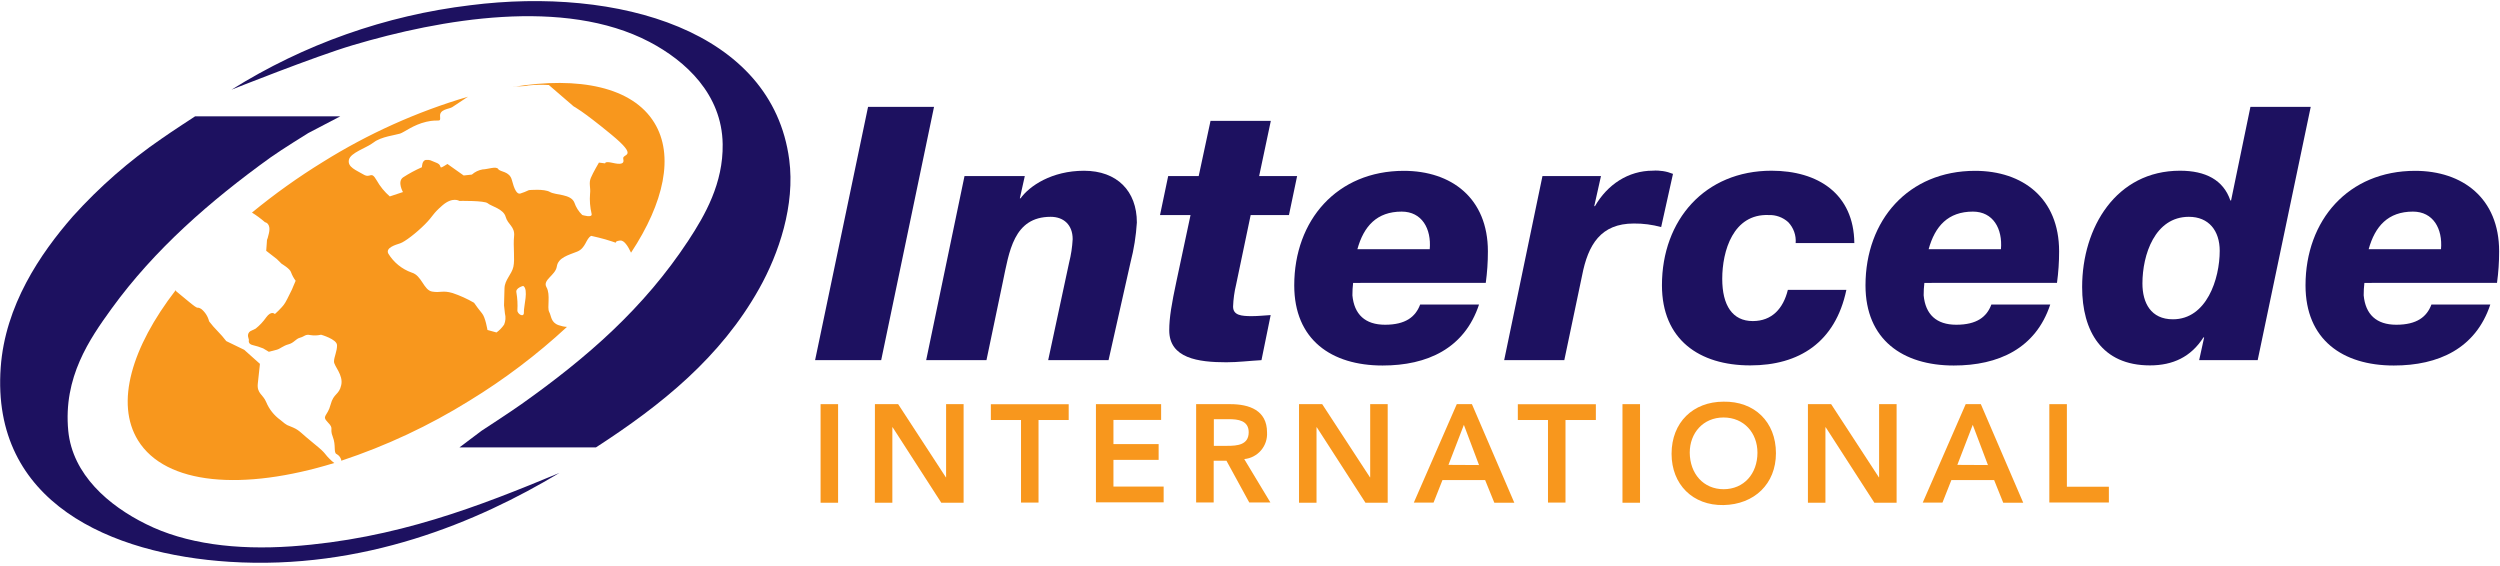 <svg width="265" height="60" viewBox="0 0 634 143" fill="none" xmlns="http://www.w3.org/2000/svg">
<g clip-path="url(#clip0_27_1776)">
<path d="M220.14 26.83H236.87L223.47 91.05H206.71L220.14 26.83Z" fill="#1D1160"/>
<path d="M244.6 44.37H259.89L258.63 50.03H258.81C261.06 46.89 266.72 43.03 274.91 43.03C283.27 43.03 288.31 48.16 288.31 56.16C288.097 59.557 287.562 62.925 286.71 66.22L281.13 91.05H265.82L271.13 66.31C271.623 64.368 271.924 62.381 272.03 60.38C272.03 56.69 269.69 54.71 266.45 54.71C257.01 54.71 255.93 63.62 254.31 71.26L250.17 91.05H234.88L244.6 44.37Z" fill="#1D1160"/>
<path d="M319.32 44.37H328.95L326.88 54.26H317.17L313.48 71.89C313.035 73.719 312.777 75.589 312.71 77.47C312.71 79.72 314.87 79.9 317.48 79.9C319.09 79.9 320.62 79.72 322.24 79.63L319.91 91.06C316.85 91.23 313.97 91.6 311 91.6C303.9 91.6 296.52 90.6 296.52 83.5C296.52 80.26 297.15 76.66 298.32 71.18L301.92 54.27H294.18L296.25 44.38H303.99L306.99 30.38H322.28L319.32 44.37Z" fill="#1D1160"/>
<path d="M343.15 71.47C343.026 72.515 342.966 73.567 342.97 74.62C343.42 79.47 346.21 82.08 351.25 82.08C356.46 82.08 358.98 80.08 360.15 76.96H375.08C371.39 88.11 361.95 92.42 350.62 92.42C337.62 92.42 328.22 85.86 328.22 72.1C328.22 55.55 339.1 43.05 356.01 43.05C368.07 43.05 377.33 49.97 377.33 63.46C377.335 66.136 377.155 68.809 376.79 71.46L343.15 71.47ZM362.58 62.93C363.03 57.71 360.58 53.39 355.47 53.39C349.18 53.39 345.85 57.08 344.23 62.93H362.58Z" fill="#1D1160"/>
<path d="M391.17 44.37H406.01L404.3 52.01H404.48C407.63 46.53 412.93 43.01 419.14 43.01C420.889 42.882 422.645 43.159 424.27 43.82L421.27 57.31C419.012 56.692 416.68 56.389 414.34 56.41C405.98 56.41 402.74 61.72 401.21 69.63L396.71 91.05H381.46L391.17 44.37Z" fill="#1D1160"/>
<path d="M455.38 61.37C455.458 60.402 455.329 59.428 455.004 58.513C454.678 57.597 454.162 56.761 453.49 56.06C452.137 54.838 450.361 54.193 448.54 54.26C439.54 53.9 436.76 63.34 436.76 70.45C436.76 77.19 439.37 81.15 444.5 81.15C449.35 81.15 452.23 78 453.4 73.24H468.24C465.45 86.55 456.24 92.39 443.87 92.39C430.92 92.39 421.47 85.83 421.47 72.07C421.47 55.52 432.36 43.02 449.26 43.02C461.04 43.02 470.13 48.87 470.26 61.37H455.38Z" fill="#1D1160"/>
<path d="M488.02 71.47C487.896 72.515 487.836 73.567 487.84 74.62C488.29 79.47 491.08 82.08 496.11 82.08C501.33 82.08 503.85 80.08 505.01 76.96H519.94C516.26 88.11 506.81 92.42 495.48 92.42C482.53 92.42 473.09 85.86 473.09 72.1C473.09 55.55 483.97 43.05 500.88 43.05C512.93 43.05 522.19 49.97 522.19 63.46C522.195 66.136 522.015 68.809 521.65 71.46L488.02 71.47ZM507.44 62.93C507.89 57.71 505.44 53.39 500.34 53.39C494.04 53.39 490.71 57.08 489.1 62.93H507.44Z" fill="#1D1160"/>
<path d="M572.55 91.05H557.71L558.97 85.29H558.79C555.64 90.24 551.05 92.39 545.21 92.39C533.06 92.39 528.03 83.76 528.03 72.52C528.03 57.41 536.66 43.02 552.85 43.02C559.33 43.02 563.85 45.36 565.62 50.57H565.8L570.71 26.83H586L572.55 91.05ZM562.92 63.34C562.92 58.22 560.14 54.71 555.1 54.71C546.47 54.71 543.32 64.34 543.32 71.62C543.32 76.56 545.48 80.7 551.05 80.7C559.6 80.7 562.92 70.47 562.92 63.34Z" fill="#1D1160"/>
<path d="M599.61 71.47C599.486 72.515 599.426 73.567 599.43 74.62C599.88 79.47 602.67 82.08 607.7 82.08C612.92 82.08 615.44 80.08 616.61 76.96H631.54C627.85 88.11 618.4 92.42 607.07 92.42C594.07 92.42 584.68 85.86 584.68 72.1C584.68 55.55 595.56 43.05 612.47 43.05C624.47 43.05 633.78 49.97 633.78 63.46C633.785 66.136 633.605 68.809 633.24 71.46L599.61 71.47ZM619.04 62.93C619.49 57.71 617.04 53.39 611.93 53.39C605.63 53.39 602.31 57.08 600.69 62.93H619.04Z" fill="#1D1160"/>
<path d="M208.1 102.22H212.54V127.22H208.1V102.22Z" fill="#F8971D"/>
<path d="M221.88 102.22H227.77L239.86 120.76L239.93 120.83H239.86L239.93 120.76V102.22H244.37V127.22H238.71L226.37 108.08H226.3V127.22H221.86L221.88 102.22Z" fill="#F8971D"/>
<path d="M258.93 106.24H251.28V102.24H271.02V106.24H263.37V127.18H258.93V106.24Z" fill="#F8971D"/>
<path d="M277.93 102.22H294.46V106.22H282.37V112.35H293.83V116.35H282.37V123.12H295.1V127.12H277.93V102.22Z" fill="#F8971D"/>
<path d="M303.34 102.22H312.02C316.81 102.22 321.32 103.77 321.32 109.38C321.423 111.038 320.878 112.671 319.8 113.934C318.721 115.198 317.194 115.992 315.54 116.15L322.17 127.15H316.81L311.03 116.57H307.79V127.15H303.34V102.22ZM311.24 112.79C313.74 112.79 316.67 112.58 316.67 109.34C316.67 106.34 313.92 106.03 311.67 106.03H307.83V112.79H311.24Z" fill="#F8971D"/>
<path d="M329.43 102.22H335.31L347.41 120.76L347.48 120.83H347.41L347.48 120.76V102.22H351.92V127.22H346.28L333.94 108.08H333.87V127.22H329.43V102.22Z" fill="#F8971D"/>
<path d="M369.44 102.22H373.28L384.03 127.22H378.96L376.63 121.47H365.81L363.55 127.18H358.55L369.44 102.22ZM375.08 117.66L371.24 107.47L367.33 117.62L375.08 117.66Z" fill="#F8971D"/>
<path d="M392.57 106.24H384.92V102.24H404.71V106.24H397.01V127.18H392.57V106.24Z" fill="#F8971D"/>
<path d="M411.46 102.22H415.91V127.22H411.46V102.22Z" fill="#F8971D"/>
<path d="M437.09 101.59C444.88 101.45 450.38 106.66 450.38 114.66C450.38 122.45 444.88 127.66 437.09 127.81C429.3 127.96 423.91 122.6 423.91 114.81C423.91 106.8 429.41 101.59 437.09 101.59ZM437.09 123.79C442.27 123.79 445.69 119.85 445.69 114.52C445.69 109.52 442.27 105.6 437.09 105.6C431.91 105.6 428.52 109.55 428.52 114.52C428.56 119.85 431.98 123.79 437.13 123.79H437.09Z" fill="#F8971D"/>
<path d="M458.49 102.22H464.38L476.47 120.76L476.54 120.83H476.47L476.54 120.76V102.22H480.98V127.22H475.34L463 108.08H462.93V127.22H458.49V102.22Z" fill="#F8971D"/>
<path d="M498.5 102.22H502.34L513.09 127.22H508.02L505.71 121.47H494.87L492.61 127.18H487.61L498.5 102.22ZM504.14 117.66L500.29 107.47L496.38 117.62L504.14 117.66Z" fill="#F8971D"/>
<path d="M519.71 102.22H524.16V123.16H534.81V127.16H519.71V102.22Z" fill="#F8971D"/>
<path fill-rule="evenodd" clip-rule="evenodd" d="M116.53 113.18L122.14 108.96C122.14 108.96 129.28 104.32 132.28 102.19C148.97 90.35 163.28 77.87 174.54 60.77C178.83 54.25 183.43 46.19 183.27 36.26C183.08 23.66 173.94 15.19 164.68 10.34C143.07 -0.97 111.78 4.55 89.45 11.19C79.76 14.07 58.71 22.47 58.71 22.47C77.079 10.954 97.765 3.64 119.29 1.05C156.6 -3.68 195.82 7.33 200.15 40.22C201.67 51.74 197.53 64.01 192.54 72.9C182.78 90.32 167.89 102.33 151.13 113.19L116.53 113.18Z" fill="#1D1160"/>
<path fill-rule="evenodd" clip-rule="evenodd" d="M141.86 119.66C121.16 132.12 92.07 144.36 58.18 142.2C28.18 140.29 -2.31 127.2 0.18 92.9C1.3 77.23 10.13 64.14 18.49 54.58C25.196 47.138 32.762 40.518 41.03 34.86C43.52 33.1 49.49 29.22 49.49 29.22H86.31L78.18 33.47C78.18 33.47 71.49 37.6 68.6 39.66C53.31 50.66 39.16 63.01 28.31 77.98C22.71 85.72 16.01 95.38 17.31 108.98C18.39 120.1 27.59 127.98 37.04 132.64C47.04 137.64 59.86 139.26 73.95 138.28C100.52 136.4 121.71 128.03 141.86 119.66Z" fill="#1D1160"/>
<path fill-rule="evenodd" clip-rule="evenodd" d="M165.93 30.84C160.41 21.84 146.93 19.01 130.04 21.78C130.04 21.78 130.1 21.78 130.14 21.78C131 21.56 132.87 21.69 134.02 21.39C135.738 21.219 137.467 21.186 139.19 21.29L145.48 26.71C145.48 26.71 147.57 27.71 154.94 33.77C162.31 39.83 157.7 38.57 158.06 40.01C158.42 41.45 157.21 41.45 155.27 41.01C153.33 40.57 153.47 41.16 153.47 41.16L151.89 40.96C151.89 40.96 150.4 43.48 149.83 44.85C149.26 46.22 149.83 47.29 149.64 48.85C149.498 50.56 149.63 52.282 150.03 53.95C150.32 55.1 147.66 54.25 147.66 54.25C146.752 53.374 146.066 52.294 145.66 51.1C144.78 48.88 140.9 49.26 139.46 48.41C138.02 47.56 134.14 47.94 134.14 47.94C133.422 48.285 132.68 48.579 131.92 48.82C131.06 49.03 130.4 47.67 129.81 45.38C129.22 43.09 126.81 43.38 126.34 42.59C125.87 41.8 123.61 42.68 122.39 42.69C121.379 42.865 120.437 43.319 119.67 44L117.59 44.23L113.47 41.31C110.67 43.08 112.56 41.76 110.71 41.02C108.86 40.28 109.23 40.28 108.11 40.28C106.99 40.28 107 42.13 107 42.13C105.328 42.863 103.719 43.733 102.19 44.73C100.7 45.84 102.19 48.43 102.19 48.43L98.85 49.54C97.514 48.381 96.388 47.001 95.52 45.46C94.03 42.87 94.04 45.09 92.18 43.98C90.32 42.87 88.11 42.13 88.48 40.28C88.85 38.43 92.92 37.28 94.78 35.83C96.64 34.38 100.33 33.98 101.45 33.61C102.57 33.24 104.78 31.39 108.11 30.61C111.44 29.83 111.75 31.01 111.6 29.21C111.45 27.41 113.88 27.4 114.68 26.9L118.68 24.25C105.726 28.068 93.352 33.632 81.9 40.79C75.613 44.657 69.599 48.95 63.9 53.64C65.065 54.361 66.169 55.177 67.2 56.08C67.2 56.08 68.78 56.28 68.2 58.87C67.62 61.46 67.77 59.59 67.65 61.46L67.51 63.33L70.18 65.4L71.42 66.62C71.42 66.62 73.58 67.89 73.8 68.76C74.083 69.528 74.474 70.252 74.96 70.91C74.96 70.91 75.18 70.55 74.4 72.28C74.177 72.874 73.913 73.452 73.61 74.01C72.41 76.46 72.2 76.82 71.48 77.61C70.924 78.229 70.333 78.817 69.71 79.37C69.71 79.37 68.84 78.37 67.48 80.24C66.741 81.303 65.852 82.252 64.84 83.06L63.48 83.72C63.258 83.864 63.084 84.072 62.982 84.317C62.881 84.561 62.855 84.831 62.91 85.09L63.13 85.95C63.13 85.95 62.78 86.95 64.08 87.24C64.988 87.448 65.877 87.729 66.74 88.08L68.18 88.94L70.18 88.42C71.05 88.2 71.76 87.42 73.18 87.04C74.6 86.66 74.96 85.66 76.11 85.36C77.26 85.06 77.4 84.42 78.69 84.7C79.597 84.854 80.525 84.824 81.42 84.61C81.42 84.61 85.42 85.74 85.47 87.25C85.52 88.76 84.7 90.25 84.7 91.42C84.7 92.59 87.1 94.78 86.54 97.37C85.98 99.96 84.61 99.37 83.83 102.37C83.05 105.37 81.48 105.12 83.14 106.83C84.8 108.54 83.51 108.27 84.39 110.49C85.27 112.71 84.51 114.56 85.39 114.89C85.673 115.045 85.92 115.256 86.118 115.511C86.316 115.765 86.46 116.058 86.54 116.37V116.57C97.939 112.793 108.852 107.681 119.05 101.34C127.892 95.937 136.176 89.669 143.78 82.63C143.056 82.584 142.343 82.435 141.66 82.19C139.66 81.48 139.85 79.89 139.27 78.82C138.69 77.75 139.67 74.44 138.59 72.57C137.51 70.7 140.87 69.57 141.21 67.31C141.55 65.05 144.14 64.42 146.36 63.54C148.58 62.66 148.57 60.22 149.93 59.54C149.93 59.54 153.17 60.24 155.18 60.95C157.19 61.66 155.18 60.95 157.27 60.72C158.27 60.61 159.27 62.16 160.03 63.81C168.4 51.12 171.04 39.14 165.93 30.84ZM130.37 59.67C130.1 62.18 130.62 65.41 130.2 67.36C129.78 69.31 128 70.68 127.94 72.83L127.82 77.15L128.05 79.23C128.292 80.163 128.222 81.15 127.85 82.04C127.324 82.811 126.672 83.487 125.92 84.04L123.62 83.41C123.62 83.41 123.1 80.17 122.22 79.17C121.6 78.45 120.67 77.17 120.22 76.51C118.491 75.505 116.665 74.677 114.77 74.04C112.18 73.29 111.77 74.04 109.59 73.67C107.41 73.3 106.99 69.59 104.4 68.85C101.926 67.976 99.831 66.273 98.47 64.03C97.73 62.55 100.32 61.81 101.47 61.44C102.62 61.07 105.54 58.85 107.76 56.62C109.98 54.39 109.62 54.03 112.21 51.8C114.8 49.57 116.49 50.68 116.49 50.68C116.49 50.68 122.89 50.56 123.69 51.28C124.49 52 127.69 52.69 128.23 54.7C128.77 56.71 130.64 57.15 130.37 59.67ZM132.86 78.91C132.94 80.42 131.14 79.35 131.21 78.42C131.301 76.909 131.217 75.392 130.96 73.9C130.67 72.74 132.68 72.23 132.68 72.23C134.12 73.08 132.78 77.4 132.86 78.91ZM79.71 112.3C76.24 109.51 76.09 108.94 74.36 108.16C72.63 107.38 73.06 107.88 71.12 106.24C69.506 105.082 68.248 103.496 67.49 101.66C66.69 99.72 65.11 99.52 65.38 97L65.92 92L61.92 88.43L57.38 86.23C56.71 85.352 55.985 84.517 55.21 83.73C54.431 82.94 53.703 82.102 53.03 81.22C52.727 79.979 52.024 78.872 51.03 78.07C49.59 77.22 50.89 78.72 47.78 76.15L44.68 73.59L44.55 73.32C33.35 87.84 29.2 101.98 34.99 111.39C41.99 122.73 61.58 124.28 84.78 117.14C84.572 117.002 84.374 116.848 84.19 116.68C81.8 114.47 83.16 115.08 79.71 112.3Z" fill="#F8971D"/>
</g>
</svg>
